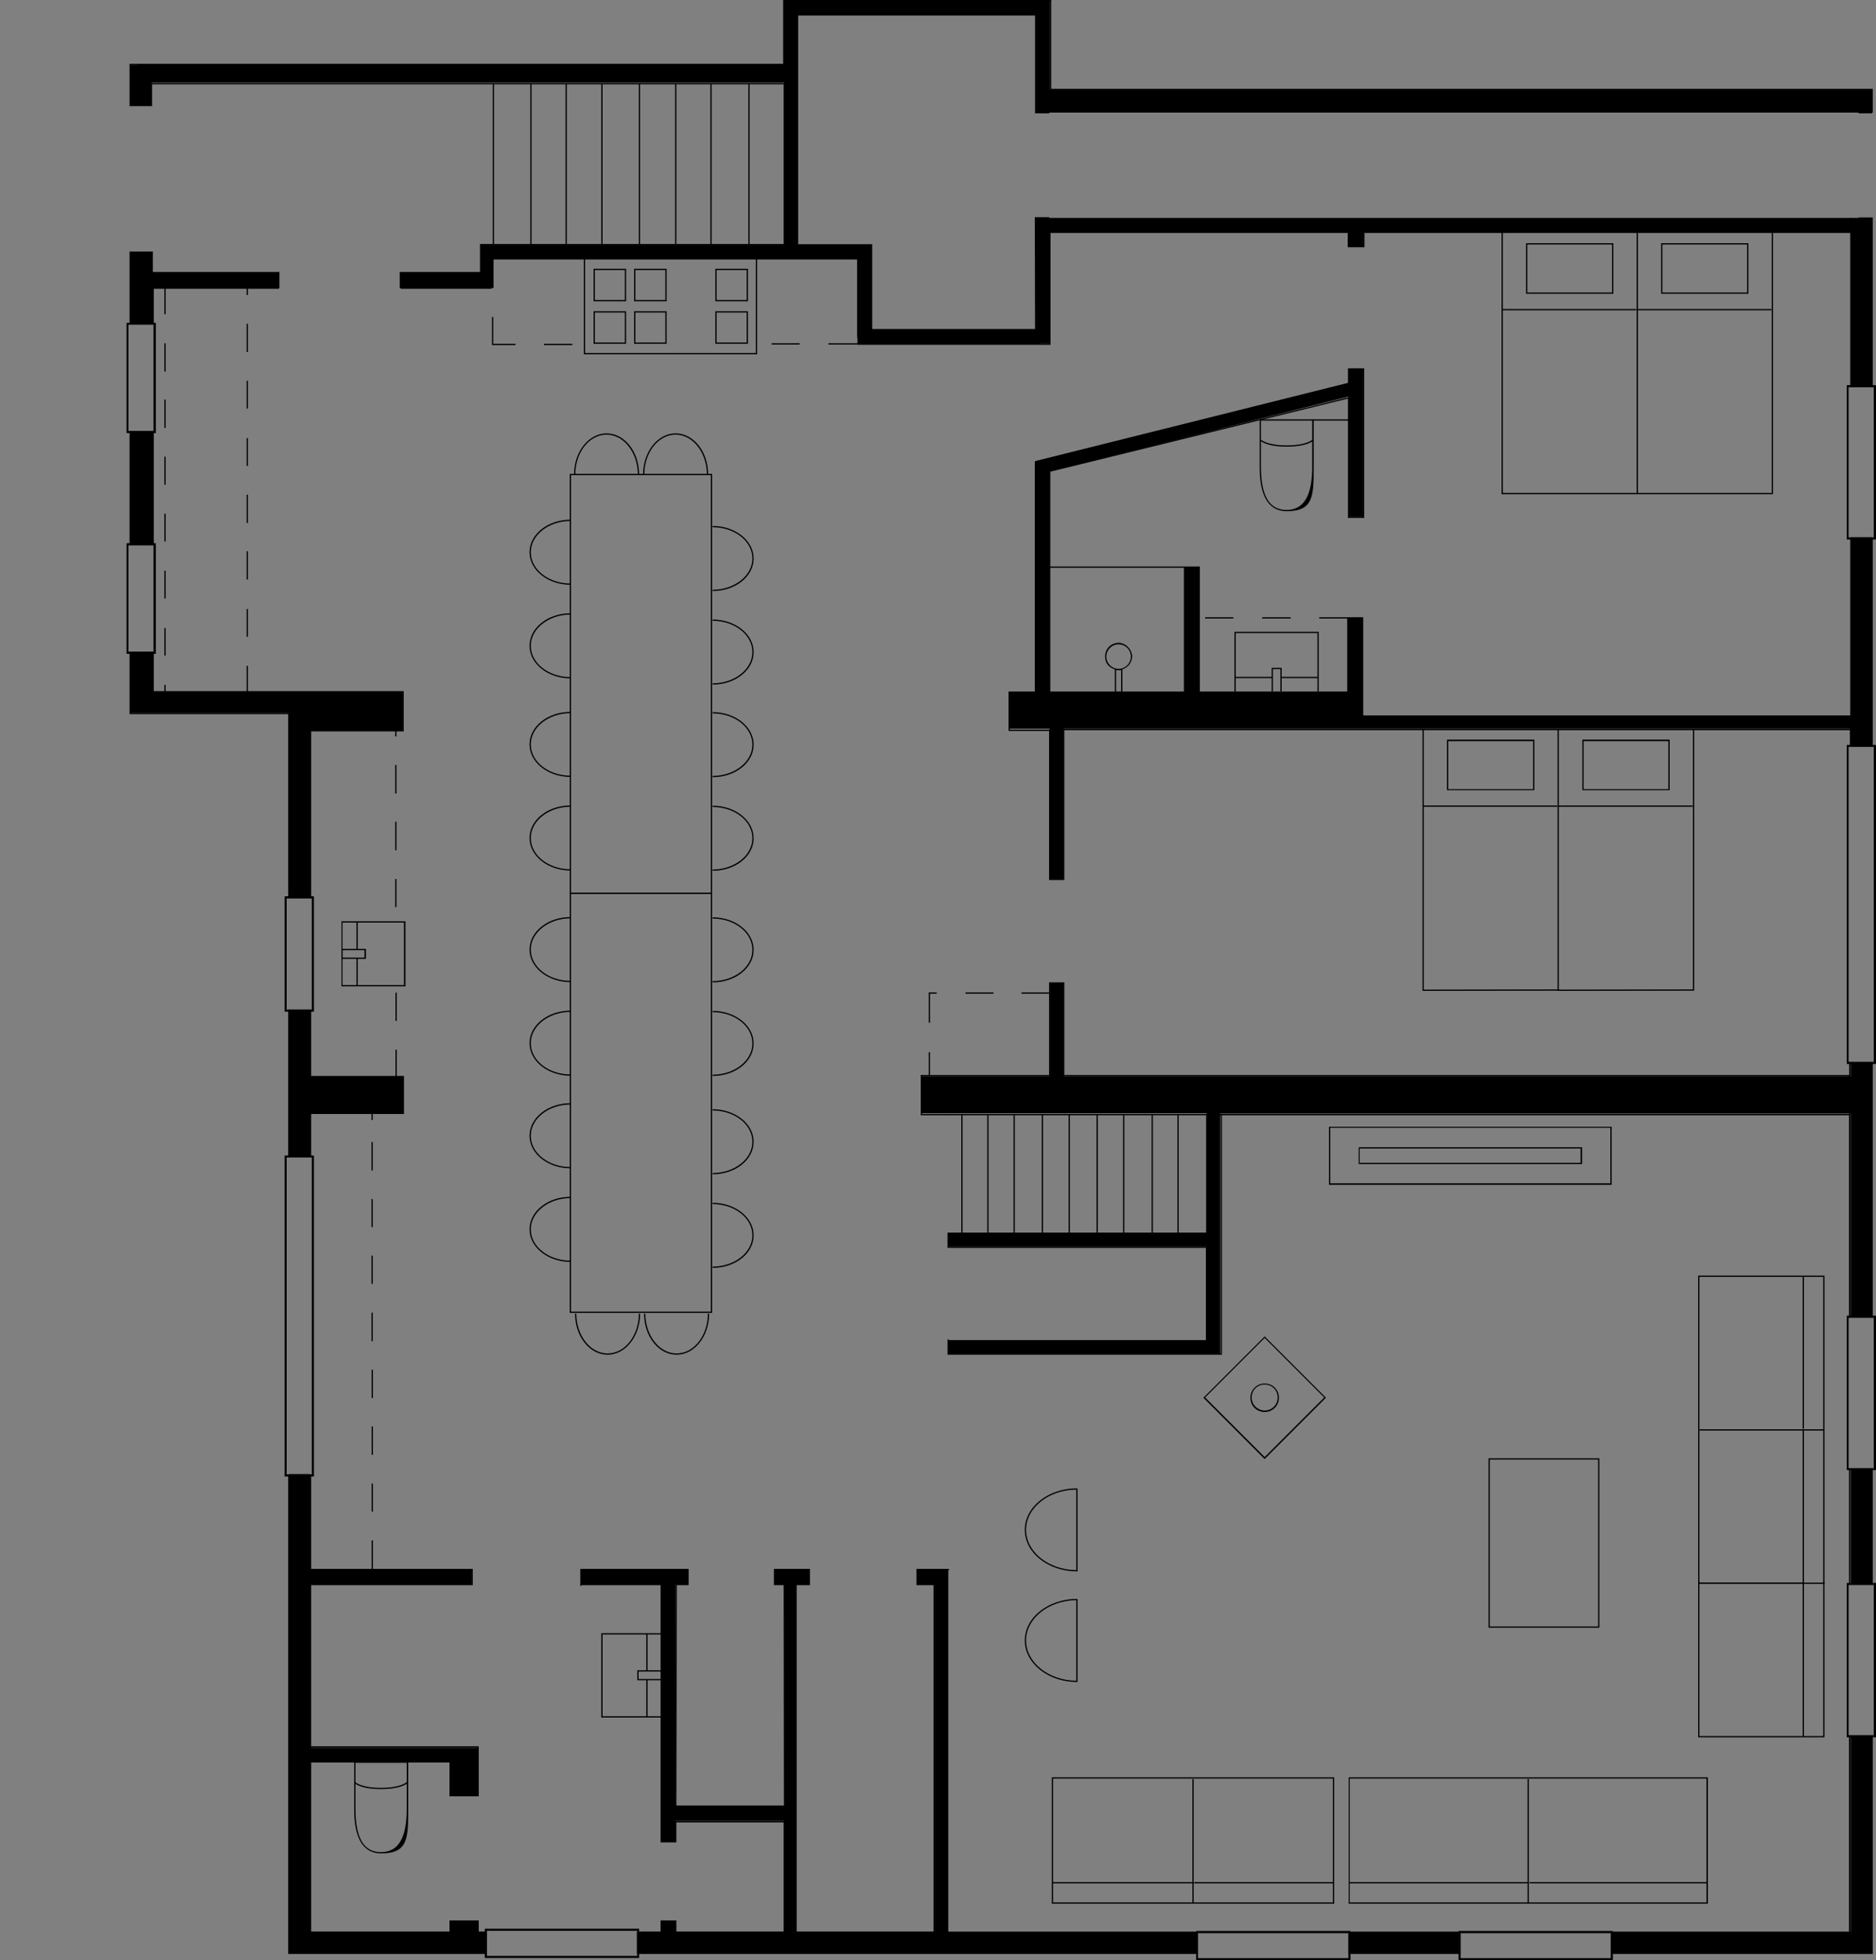 <svg xmlns="http://www.w3.org/2000/svg" id="Laag_1" viewBox="0 0 750 783.4"><rect x="0" y="0" width="750" height="783.4" fill="#808080" stroke="none"/><defs><style>      .st0, .st1 {        fill: none;      }      .st2 {        fill: #fff;      }      .st1 {        stroke: #000;        stroke-miterlimit: 10;        stroke-width: .5px;      }    </style></defs><g><path d="M503.6,167.6v18.8c0,4.4.1,17.9,10.8,17.9s10.8-6,10.8-17.7v-19h-21.5ZM524.6,186.6c0,11.6-3.4,17.2-10.3,17.2s-10.2-5.7-10.2-17.4v-10s0-.6,0-.6v-7.7s20.5,0,20.5,0v18.5Z"></path><path d="M514.4,178.5c-8.3,0-10.6-2.4-10.7-2.5l.4-.3-.2.2.2-.2s2.3,2.3,10.3,2.3,10.3-2.3,10.3-2.3l.4.3c0,.1-2.4,2.5-10.7,2.5Z"></path></g><g><path d="M141.6,704v18.8c0,4.4.1,17.9,10.8,17.9s10.8-6,10.8-17.7v-19h-21.5ZM162.6,723c0,11.6-3.4,17.2-10.3,17.2s-10.2-5.7-10.2-17.4v-10s0-.6,0-.6v-7.7s20.5,0,20.5,0v18.5Z"></path><path d="M152.3,715c-8.3,0-10.6-2.4-10.7-2.5l.4-.3s2.3,2.3,10.3,2.3,10.3-2.3,10.3-2.3l.4.3c0,.1-2.4,2.5-10.7,2.5Z"></path></g><path d="M595.1,582.8v67.7h44.3v-67.7h-44.3ZM638.9,650h-43.3v-66.7h43.3v66.7Z"></path><g><path d="M227.8,356.8v167.9h56.9v-167.9h-56.9ZM284.2,524.2h-55.9v-166.9h55.9v166.9Z"></path><path d="M227.8,189.4v167.9h56.9v-167.9h-56.9ZM228.3,356.8v-166.9h55.9v166.9h-55.9Z"></path><g><path d="M255.5,189.6h-.5c0-8.7-5.6-15.9-12.5-15.9s-12.5,7.1-12.5,15.9h-.5c0-9,5.8-16.4,13-16.4s13,7.3,13,16.4Z"></path><path d="M283.1,189.6h-.5c0-8.7-5.6-15.9-12.5-15.9s-12.5,7.1-12.5,15.9h-.5c0-9,5.8-16.4,13-16.4s13,7.3,13,16.4Z"></path></g><g><path d="M284.9,236.2v-.5c8.7,0,15.9-5.6,15.9-12.5s-7.1-12.5-15.9-12.5v-.5c9,0,16.4,5.8,16.4,13s-7.3,13-16.4,13Z"></path><path d="M284.9,273.6v-.5c8.7,0,15.9-5.6,15.9-12.5s-7.1-12.5-15.9-12.5v-.5c9,0,16.4,5.8,16.4,13s-7.3,13-16.4,13Z"></path></g><g><path d="M284.9,310.6v-.5c8.7,0,15.9-5.6,15.9-12.5s-7.1-12.5-15.9-12.5v-.5c9,0,16.4,5.8,16.4,13s-7.3,13-16.4,13Z"></path><path d="M284.9,348v-.5c8.7,0,15.9-5.6,15.9-12.5s-7.1-12.5-15.9-12.5v-.5c9,0,16.4,5.8,16.4,13s-7.3,13-16.4,13Z"></path></g><g><path d="M284.9,392.6v-.5c8.7,0,15.9-5.6,15.9-12.5s-7.1-12.5-15.9-12.5v-.5c9,0,16.4,5.8,16.4,13s-7.3,13-16.4,13Z"></path><path d="M284.9,430v-.5c8.7,0,15.9-5.6,15.9-12.5s-7.1-12.5-15.9-12.5v-.5c9,0,16.4,5.8,16.4,13s-7.3,13-16.4,13Z"></path></g><g><path d="M284.9,469.3v-.5c8.7,0,15.9-5.6,15.9-12.5s-7.1-12.5-15.9-12.5v-.5c9,0,16.4,5.8,16.4,13s-7.3,13-16.4,13Z"></path><path d="M284.9,506.7v-.5c8.7,0,15.9-5.6,15.9-12.5s-7.1-12.5-15.9-12.5v-.5c9,0,16.4,5.8,16.4,13s-7.3,13-16.4,13Z"></path></g><g><path d="M270.5,541.4c-7.2,0-13-7.3-13-16.4h.5c0,8.7,5.6,15.9,12.5,15.9s12.5-7.1,12.5-15.9h.5c0,9-5.8,16.4-13,16.4Z"></path><path d="M242.9,541.4c-7.2,0-13-7.3-13-16.4h.5c0,8.7,5.6,15.9,12.5,15.9s12.5-7.1,12.5-15.9h.5c0,9-5.8,16.4-13,16.4Z"></path></g><g><path d="M228.1,504.3c-9,0-16.4-5.8-16.4-13s7.3-13,16.4-13v.5c-8.7,0-15.9,5.6-15.9,12.5s7.1,12.5,15.9,12.5v.5Z"></path><path d="M228.1,466.9c-9,0-16.4-5.8-16.4-13s7.3-13,16.4-13v.5c-8.7,0-15.9,5.6-15.9,12.5s7.1,12.5,15.9,12.5v.5Z"></path></g><g><path d="M228.1,429.9c-9,0-16.4-5.8-16.4-13s7.3-13,16.4-13v.5c-8.7,0-15.9,5.6-15.9,12.5s7.1,12.5,15.9,12.5v.5Z"></path><path d="M228.1,392.5c-9,0-16.4-5.8-16.4-13s7.3-13,16.4-13v.5c-8.7,0-15.9,5.6-15.9,12.5s7.1,12.5,15.9,12.5v.5Z"></path></g><g><path d="M228.1,347.9c-9,0-16.4-5.8-16.4-13s7.3-13,16.4-13v.5c-8.7,0-15.9,5.6-15.9,12.5s7.1,12.5,15.9,12.5v.5Z"></path><path d="M228.1,310.5c-9,0-16.4-5.8-16.4-13s7.3-13,16.4-13v.5c-8.7,0-15.9,5.6-15.9,12.5s7.1,12.5,15.9,12.5v.5Z"></path></g><g><path d="M228.1,271.1c-9,0-16.4-5.8-16.4-13s7.3-13,16.4-13v.5c-8.7,0-15.9,5.6-15.9,12.5s7.1,12.5,15.9,12.5v.5Z"></path><path d="M228.1,233.7c-9,0-16.4-5.8-16.4-13s7.3-13,16.4-13v.5c-8.7,0-15.9,5.6-15.9,12.5s7.1,12.5,15.9,12.5v.5Z"></path></g></g><path d="M233.4,103.2v38.4h69.3v-38.4h-69.3ZM302.2,141.1h-68.3v-37.4h68.3v37.4Z"></path><path d="M237.3,107.4v13h13v-13h-13ZM249.8,119.9h-12v-12h12v12Z"></path><path d="M253.5,107.4v13h13v-13h-13ZM266,119.9h-12v-12h12v12Z"></path><path d="M237.3,124.4v13h13v-13h-13ZM249.8,136.9h-12v-12h12v12Z"></path><path d="M253.5,124.4v13h13v-13h-13ZM266,136.9h-12v-12h12v12Z"></path><path d="M286,107.4v13h13v-13h-13ZM298.5,119.9h-12v-12h12v12Z"></path><path d="M286,124.4v13h13v-13h-13ZM298.5,136.9h-12v-12h12v12Z"></path><g><polygon points="258.4 686.1 258.4 671.3 258.9 671.3 258.9 686.1 258.4 686.1"></polygon><rect x="258.4" y="652.8" width=".5" height="14.9"></rect><g><polygon points="264.4 686.4 240.4 686.4 240.4 652.7 264.4 652.7 264.4 653.2 240.9 653.2 240.9 685.9 264.4 685.9 264.4 686.4"></polygon><polygon points="264.4 671.5 254.8 671.5 254.8 667.5 264.4 667.5 264.4 668 255.3 668 255.3 671 264.4 671 264.4 671.5"></polygon></g></g><g><polygon points="527.2 276.4 526.7 276.4 526.7 253 494 253 494 276.4 493.5 276.4 493.5 252.5 527.2 252.5 527.2 276.4"></polygon><polygon points="508.6 271 493.8 271 493.8 270.5 508.6 270.5 508.6 271"></polygon><rect x="512.2" y="270.5" width="14.9" height=".5"></rect><polygon points="512.4 276.4 511.9 276.4 511.9 267.4 508.9 267.4 508.9 276.4 508.4 276.4 508.4 266.9 512.4 266.9 512.4 276.4"></polygon></g><g><path d="M445.7,267.3v9.7h3v-9.7h-3ZM448.2,267.8v8.7h-2v-8.7h2Z"></path><path d="M447.2,256.9c-3,0-5.4,2.4-5.4,5.4s1.7,4.5,3.9,5.2c.5.1,1,.2,1.5.2s1,0,1.5-.2c2.2-.7,3.9-2.7,3.9-5.2s-2.4-5.4-5.4-5.4ZM447.2,267.3c-2.7,0-4.9-2.2-4.9-4.9s2.2-4.9,4.9-4.9,4.9,2.2,4.9,4.9-2.2,4.9-4.9,4.9Z"></path></g><g><g><path d="M420.5,710.3v50.5h112.9v-50.5h-112.9ZM532.9,760.3h-111.9v-49.5h111.9v49.5Z"></path><polygon points="477.2 752.7 420.8 752.7 420.8 752.2 476.7 752.2 476.7 711 477.2 711 477.2 752.7"></polygon><rect x="477.4" y="752.2" width="55.8" height=".5"></rect><rect x="476.7" y="752.5" width=".5" height="8.1"></rect></g><g><path d="M539.2,710.3v50.5h143.6v-50.5h-143.6ZM682.2,760.3h-142.6v-49.5h142.6v49.5Z"></path><polygon points="611.2 752.7 539.4 752.7 539.4 752.2 610.7 752.2 610.7 711 611.2 711 611.2 752.7"></polygon><rect x="611.5" y="752.2" width="71" height=".5"></rect><rect x="610.7" y="752.5" width=".5" height="8.1"></rect></g></g><g><g><path d="M678.9,509.8v123.2h50.5v-123.2h-50.5ZM728.9,632.5h-49.5v-122.2h49.5v122.2Z"></path><polygon points="721.2 632.8 720.7 632.8 720.7 571.7 679.5 571.7 679.5 571.2 721.2 571.2 721.2 632.8"></polygon><rect x="720.7" y="510.1" width=".5" height="60.9"></rect><rect x="721" y="571.2" width="8.1" height=".5"></rect></g><path class="st1" d="M679.1,632.8"></path><polygon points="729.4 694.3 678.9 694.3 678.9 632.1 679.4 632.1 679.4 693.8 728.9 693.8 728.9 632.1 729.4 632.1 729.4 694.3"></polygon><polygon points="721.2 694.1 720.7 694.1 720.7 633 679.5 633 679.5 632.5 721.2 632.5 721.2 694.1"></polygon><path class="st1" d="M684.1,678.7"></path></g><g><path d="M531.3,450.3v23.2h113v-23.2h-113ZM643.8,472.9h-112v-22.2h112v22.2Z"></path><path d="M543.2,458.5v6.7h89.3v-6.7h-89.3ZM631.9,464.7h-88.3v-5.7h88.3v5.7Z"></path></g><g><path d="M136.5,368.2v26h25.6v-26h-25.6ZM161.5,393.7h-24.6v-25h24.6v25Z"></path><rect x="142.5" y="368.4" width=".5" height="11"></rect><rect x="142.5" y="383" width=".5" height="11"></rect><path d="M136.5,379.2v4h9.8v-4h-9.8ZM145.7,382.7h-8.8v-3h8.8v3Z"></path></g><g><path d="M430.6,594.8c-11.5,0-20.9,7.4-20.9,16.6s9.4,16.6,20.9,16.6h.2v-33.1h-.2ZM430.3,627.5c-11.1-.1-20.1-7.3-20.1-16.1s9-16,20.1-16.1v32.1Z"></path><path d="M430.6,639c-11.5,0-20.9,7.4-20.9,16.6s9.4,16.6,20.9,16.6h.2v-33.1h-.2ZM430.3,671.7c-11.1-.1-20.1-7.3-20.1-16.1s9-16,20.1-16.1v32.1Z"></path></g><g><polygon points="708.8 197.5 654.3 197.5 654.3 92.9 654.8 92.9 654.8 197 708.3 197 708.3 92.9 708.8 92.9 708.8 197.5"></polygon><path d="M664.1,97.2v20.2h34.9v-20.2h-34.9ZM698.5,116.9h-33.9v-19.2h33.9v19.2Z"></path><rect x="654.5" y="123.5" width="53.7" height=".5"></rect><polygon points="654.5 197.5 600.3 197.5 600.3 92.9 600.8 92.9 600.8 197 654.5 197 654.5 197.5"></polygon><path d="M610.1,97.2v20.2h34.9v-20.2h-34.9ZM644.5,116.9h-33.9v-19.2h33.9v19.2Z"></path><rect x="600.5" y="123.5" width="53.7" height=".5"></rect></g><g><polygon points="622.7 396 622.7 291.3 623.2 291.3 623.2 395.5 676.8 395.4 676.8 291.3 677.3 291.3 677.3 395.9 622.7 396"></polygon><path d="M632.6,295.6v20.2h34.9v-20.2h-34.9ZM667,315.4h-33.9v-19.2h33.9v19.2Z"></path><rect x="623" y="321.9" width="53.7" height=".5"></rect><polygon points="568.7 396 568.7 291.3 569.2 291.3 569.2 395.5 623 395.4 623 395.9 568.7 396"></polygon><path d="M578.5,295.6v20.2h34.9v-20.2h-34.9ZM612.9,315.4h-33.9v-19.2h33.9v19.2Z"></path><rect x="568.9" y="321.9" width="53.7" height=".5"></rect></g><g><path d="M505.6,534.1l-24.5,24.5,24.5,24.5,24.5-24.5-24.5-24.5ZM481.8,558.5l23.8-23.8,23.8,23.8-23.8,23.8-23.8-23.8Z"></path><path d="M505.6,552.9c-3.1,0-5.7,2.5-5.7,5.7s2.5,5.7,5.7,5.7,5.7-2.5,5.7-5.7-2.5-5.7-5.7-5.7ZM505.6,563.7c-2.8,0-5.2-2.3-5.2-5.2s2.3-5.2,5.2-5.2,5.2,2.3,5.2,5.2-2.3,5.2-5.2,5.2Z"></path></g><g><path d="M124,430.3v-26.9h-8.5v59.2h8.5v-17.6h37.2v-14.7h-37.2ZM739.9,586.7v46.8h8.6v-46.8h-8.6ZM739.9,693.4v78.7h-361.2v-144.8h-12.1v6h7v138.9h-55.4v-138.9h5.3v-6h-13.9v6h3.9v88.3h-43.5v-88.3h5v-6h-42.8v5.7c-.1,0-.1.3-.1.3h32.2v102.7h5.7v-8.3h43.5v44.4h-43.5v-4.4h-5.7v4.4h-9.7v8.6h224.4v-8.1h60v8.1h45v-8.1h59.9v8.1h104.5v-2.5h0v-84.8h-8.6ZM191.1,772.1v-4.4h-11.2v4.4h-55.9v-67.9h55.9v13.5h11.2v-19.2h-67.1v-65.3h64.6v-6h-64.6v-38.1h-8.5v191.5h79.2v-8.6h-3.6ZM61.5,276.6V115.4h50v-6.2h-50.9v-8.5h-8.6v29.1h9.3v42.4h-9.3v45.8h9.3v42.4h-9.3v24.5h63.4v74.1h8.5v-67h37.1v-15.4H61.5ZM739.9,214.7v71.3h-195.2v-39.2h-5.9v29.7h-59.4v-50h-5.9v50h-53.9v-88.1l103.5-25.9,1.2-.3,14.8-3.7v48h5.9v-59.2h-5.9v5.8h-.3c0,0-.1,0-.1,0l-124.8,31.2v.3c0,0-.2,0-.2,0v91.9h-10.5v14.7h16.4v60.1h5.5v-60.1h119.4c0,0,195.2,0,195.2,0v7.2h8.6v-83.8h-8.6ZM739.9,424.3v5.9h-314.6v-37.4h-5.5v37.4h-51.4v14.7h114v47.9h-103.5v5.4h103.5v37.5h-103.5v5.5h105.3c0,0,3.6,0,3.6,0v-96.2h252.1v81.7h8.6v-102.4h-8.6ZM748.4,87.4v-.5h-5.4v.5h-3.2c0,.1-320.3.1-320.3.1v-.7h-5.4v2.7h-.1v42.3h-65.6v-33.9h-5.7c0,0-23.9,0-23.9,0V5.7h95.2v39.1h.1v.5h5.4v-.5h323.5v.5h5.4v-9.5h-328.7V5.7h0V0h-106.3v25.7H54.9v.3h-2.9v16.1h8.6v-9.1h252.9v64.9h-121.3v11.3h-32v6.2h36.3v-.7h.4v-11.5h145.8v31.8h.3v2.5h72.8v-.2h3.9v-44.5h119.4v5.7h5.9v-4.5h0v-1.3h194.8v62h8.6v-67.4h0Z"></path><g><rect x="739.9" y="87.1" width="8.5" height=".5"></rect><rect x="414.1" y="44.5" width="325.9" height=".5"></rect><g><polygon points="270.4 772.5 269.9 772.5 269.9 768 264.6 768 264.6 772.1 264.1 772.1 264.1 767.5 270.4 767.5 270.4 772.5"></polygon><polygon points="313.8 772.5 313.3 772.5 313.3 728.3 270.4 728.3 270.4 736.3 264.1 736.3 264.1 633.5 232.1 633.5 232.1 633 264.6 633 264.6 735.8 269.9 735.8 269.9 727.8 313.8 727.8 313.8 772.5"></polygon><g><rect x="148.5" y="456.4" width=".5" height="11.4"></rect><rect x="148.5" y="444.9" width=".5" height="2.7"></rect><rect x="148.5" y="479.2" width=".5" height="11.2"></rect><rect x="148.5" y="501.8" width=".5" height="11.3"></rect><rect x="148.5" y="524.6" width=".5" height="11.4"></rect><rect x="148.6" y="547.4" width=".5" height="11.3"></rect><rect x="148.6" y="570.1" width=".5" height="11.3"></rect><rect x="148.6" y="592.9" width=".5" height="11.2"></rect><rect x="148.6" y="615.6" width=".5" height="11.7"></rect><rect x="158.1" y="419.5" width=".5" height="10.7"></rect><rect x="158.1" y="396.7" width=".5" height="11.3"></rect><rect x="158" y="351.3" width=".5" height="11.2"></rect><rect x="158" y="328.4" width=".5" height="11.4"></rect><rect x="158" y="305.7" width=".5" height="11.4"></rect><rect x="158" y="292.1" width=".5" height="2.2"></rect><rect x="197" y="33.4" width=".5" height="64.3"></rect><rect x="212" y="33.4" width=".5" height="64.3"></rect><rect x="226.1" y="33.4" width=".5" height="64.3"></rect><rect x="240.4" y="33.4" width=".5" height="64.3"></rect><rect x="255.4" y="33.4" width=".5" height="64.3"></rect><rect x="269.9" y="33.4" width=".5" height="64.3"></rect><rect x="284" y="33.4" width=".5" height="64.3"></rect><rect x="299.2" y="33.4" width=".5" height="64.3"></rect><g><rect x="419.6" y="226.4" width="53.9" height=".5"></rect><g><rect x="422.8" y="276.4" width="48.3" height=".5"></rect><polygon points="479.7 276.5 479.2 276.5 479.2 226.9 473.8 226.9 473.8 276.5 473.3 276.5 473.3 226.4 479.7 226.4 479.7 276.5"></polygon><g><polygon points="488.5 541.4 378.8 541.4 378.8 535.3 379.3 535.3 379.3 540.9 488 540.9 488 445.4 488.5 445.4 488.5 541.4"></polygon><polygon points="482.6 536.1 379 536.1 379 535.6 482.1 535.6 482.1 498.7 378.8 498.7 378.8 492.6 482.2 492.6 482.2 445.4 482.7 445.4 482.7 493.1 379.3 493.1 379.3 498.2 482.6 498.2 482.6 536.1"></polygon><g><rect x="384.3" y="445.4" width=".5" height="47.5"></rect><rect x="394.7" y="445.4" width=".5" height="47.5"></rect><rect x="405.2" y="445.4" width=".5" height="47.5"></rect><rect x="416.5" y="445.4" width=".5" height="47.5"></rect><rect x="427.2" y="445.4" width=".5" height="47.5"></rect><rect x="438.4" y="445.4" width=".5" height="47.5"></rect><rect x="449" y="445.4" width=".5" height="47.5"></rect><rect x="460.4" y="445.4" width=".5" height="47.5"></rect><rect x="470.7" y="445.4" width=".5" height="47.5"></rect></g><g><polygon points="739.8 445.4 739.3 445.4 739.3 430.1 419.7 430.1 419.7 429.6 739.8 429.6 739.8 445.4"></polygon><g><polygon points="740.2 93.1 545.2 93.1 545.2 92.6 739.7 92.6 739.7 87.1 740.2 87.1 740.2 93.1"></polygon><rect x="413.9" y="87.1" width="326" height=".5"></rect><polygon points="414.3 132 348.2 132 348.2 98.1 318.6 98.1 318.6 5.7 414.3 5.7 414.3 45.3 413.8 45.3 413.8 6.2 319.1 6.2 319.1 97.6 348.7 97.6 348.7 131.5 413.8 131.5 413.7 86.8 414.2 86.8 414.3 132"></polygon><g><line class="st0" x1="524.9" y1="167.8" x2="539.1" y2="167.8"></line><rect x="524.9" y="167.6" width="14.2" height=".5"></rect></g><polygon points="538.8 98.8 538.8 92.9 539.4 92.9 539.4 98.2 544.9 98.2 544.9 92.9 545.5 92.9 545.5 98.8 538.8 98.8"></polygon><polygon points="422.8 276.9 419.4 276.9 419.4 188.2 419.6 188.1 539.4 158.7 539.4 206.5 544.9 206.5 544.9 147.7 539.4 147.7 539.4 153.8 538.9 153.8 538.9 147.2 545.4 147.2 545.4 207 538.9 207 538.9 159.3 419.9 188.5 419.9 276.4 422.8 276.4 422.8 276.9"></polygon><g><polygon points="313.9 722.2 269.9 722.2 269.9 721.9 270.1 632.8 270.6 632.8 270.4 721.7 313.4 721.7 313.3 632.8 313.8 632.8 313.9 722.2"></polygon><polygon points="191.4 772.1 190.9 772.1 190.9 768 180.2 768 180.2 772.1 179.7 772.1 179.7 767.5 191.4 767.5 191.4 772.1"></polygon><path d="M124.4,698v-64.5h64.6v-6.5h-65.1v71.4h67v19h-10.7v-13.5h-55.8v.5h55.3v13.5h11.7v-20h-67ZM188.5,627.5v5.5h-64.1v-5.5h64.1Z"></path><g><polygon points="194.7 771.9 194.7 772.4 123.9 772.4 123.9 698.2 124.4 698.2 124.4 771.9 194.7 771.9"></polygon><rect x="254.7" y="771.9" width="124.2" height=".5"></rect></g><polygon points="232.5 633.7 232 633.7 232 627 233.6 627 233.6 627.5 232.5 627.5 232.5 633.7"></polygon><g><polygon points="373.7 772.1 373.2 772.1 373.2 633.5 366.4 633.5 366.4 627 379.4 627 379.4 627.5 366.9 627.5 366.9 633 373.7 633 373.7 772.1"></polygon><polygon points="318.5 772.1 318 772.1 318 633 323.3 633 323.3 627.5 309.9 627.5 309.9 633 313.6 633 313.6 633.5 309.4 633.5 309.4 627 323.8 627 323.8 633.5 318.5 633.5 318.5 772.1"></polygon><polygon points="275.3 633.5 270.4 633.5 270.4 633 274.8 633 274.8 627.5 232.7 627.5 232.7 627 275.3 627 275.3 633.5"></polygon><g><polygon points="739.8 445.2 739.8 526.7 739.2 526.7 739.2 445.7 379.4 445.7 379.4 445.2 739.8 445.2"></polygon><rect x="739.2" y="586.7" width=".5" height="46.8"></rect><polygon points="739.2 693.4 739.8 693.4 739.8 772.5 378.6 772.5 378.6 627.2 379.1 627.2 379.1 772 739.2 772 739.2 693.4"></polygon></g><polygon points="420 137.8 342.8 137.8 342.8 103.7 302.4 103.7 302.4 103.2 343.3 103.2 343.3 137.3 419.5 137.3 419.5 92.6 545.2 92.6 545.2 93.1 420 93.1 420 137.8"></polygon><polygon points="379.7 445.7 368.1 445.7 368.1 429.6 419.4 429.6 419.4 392.6 425.5 392.6 425.5 429.9 425 429.9 425 393.1 419.9 393.1 419.9 430.1 368.6 430.1 368.6 445.2 379.7 445.2 379.7 445.7"></polygon><g><polygon points="740.1 291.6 739.6 291.6 739.6 286.4 544.5 286.4 544.5 247.2 539.1 247.2 539.1 276.9 471.2 276.9 471.2 276.4 538.6 276.4 538.6 246.7 545 246.7 545 285.9 740.1 285.9 740.1 291.6"></polygon><g><rect x="739.7" y="214.7" width=".5" height="71.3"></rect><rect x="739.7" y="92.9" width=".5" height="61.9"></rect></g><g><rect x="60.6" y="172.2" width=".5" height="45.8"></rect><polygon points="160.9 276.7 60.6 276.7 60.6 260.4 61.1 260.4 61.1 276.2 161.4 276.2 161.4 292.3 124.4 292.3 124.4 359.1 123.9 359.1 123.9 291.8 160.9 291.8 160.9 276.7"></polygon><rect x="123.9" y="589.2" width=".5" height="38.1"></rect><polygon points="161.5 430 161.5 445.2 124.4 445.2 124.4 462.6 123.9 462.6 123.9 444.7 161 444.7 161 430.5 123.9 430.5 123.9 403.4 124.4 403.4 124.4 430 161.5 430"></polygon><polygon points="51.8 129.8 51.8 100.5 61.1 100.5 61.1 108.7 111.7 108.7 111.7 115.1 61.1 115.1 61.1 129.8 60.6 129.8 60.6 114.6 111.2 114.6 111.2 109.2 111.2 109.2 60.6 109.2 60.6 101 52.3 101 52.3 129.8 51.8 129.8"></polygon><rect x="51.8" y="172.2" width=".5" height="45.8"></rect><polygon points="115.2 285.4 51.8 285.4 51.8 260.4 52.3 260.4 52.3 284.9 115.7 284.9 115.7 359.1 115.2 359.1 115.2 285.4"></polygon><rect x="115.2" y="403.4" width=".5" height="59.2"></rect><polygon points="194.7 780.4 194.7 780.9 115.2 780.9 115.2 589.2 115.7 589.2 115.7 780.4 194.7 780.4"></polygon><rect x="254.7" y="780.4" width="224.4" height=".5"></rect><rect x="539" y="780.4" width="45" height=".5"></rect><polygon points="748.7 693.4 748.7 780.9 643.9 780.9 643.9 780.4 748.2 780.4 748.2 693.4 748.7 693.4"></polygon><rect x="748.2" y="586.7" width=".5" height="46.8"></rect><rect x="748.2" y="424.3" width=".5" height="102.4"></rect><rect x="748.2" y="214.7" width=".5" height="83.8"></rect><rect x="748.2" y="86.9" width=".5" height="67.9"></rect></g><g><polygon points="739.3 424.3 739.8 424.3 739.8 425.2 739.8 429.6 739.8 429.9 739.3 429.9 739.3 429.6 739.3 425.2 739.3 424.3"></polygon><polygon points="740.1 291.3 740.1 291.6 740.1 297.7 740.1 298.5 739.6 298.5 739.6 298.1 739.6 297.7 739.6 291.8 425.5 291.8 425.5 351.7 419.4 351.7 419.4 292.1 403.2 292.1 403.2 276.4 413.8 276.4 413.8 184.3 414 184.3 538.9 153.1 538.9 153.1 539 153.3 539 153.6 538.9 153.6 414.3 184.7 414.3 276.9 403.7 276.9 403.7 291.6 419.9 291.6 419.9 351.2 425 351.2 425 291.3 740.1 291.3"></polygon></g></g><g><rect x="65.7" y="251" width=".5" height="11"></rect><rect x="65.7" y="228.1" width=".5" height="11.1"></rect><rect x="65.7" y="205.3" width=".5" height="11.1"></rect><rect x="65.7" y="182.5" width=".5" height="11.2"></rect><rect x="65.7" y="159.7" width=".5" height="11.3"></rect><rect x="65.7" y="137.2" width=".5" height="11.3"></rect><rect x="98.6" y="266.1" width=".5" height="10.4"></rect><rect x="98.6" y="243.4" width=".5" height="11.1"></rect><rect x="98.6" y="220.3" width=".5" height="11.3"></rect><rect x="98.6" y="197.7" width=".5" height="11.3"></rect><rect x="98.6" y="175.1" width=".5" height="11.1"></rect><rect x="98.6" y="152.2" width=".5" height="11.1"></rect><rect x="98.6" y="129.4" width=".5" height="11.3"></rect><rect x="98.6" y="114.8" width=".5" height="3.1"></rect><rect x="65.7" y="273.7" width=".5" height="3.1"></rect><rect x="65.7" y="108.9" width=".5" height="16.7"></rect></g><polygon points="197.3 115.1 159.8 115.1 159.8 108.7 191.9 108.7 191.9 97.5 313.3 97.5 313.3 33.7 60.8 33.7 60.8 42.4 51.8 42.4 51.8 25.5 313.1 25.5 313.1 -.2 420.3 -.2 420.3 35.5 748.7 35.5 748.7 45 739.9 45 739.9 44.5 748.2 44.5 748.2 36 419.8 36 419.8 .3 313.6 .3 313.6 26 52.3 26 52.3 41.9 60.3 41.9 60.3 33.2 313.8 33.2 313.8 98 192.4 98 192.4 109.2 160.3 109.2 160.3 114.6 196.8 114.6 196.8 103.2 233.6 103.2 233.6 103.7 197.3 103.7 197.3 115.1"></polygon><g><polygon points="371.8 408.7 371.3 408.7 371.3 396.6 374.5 396.6 374.5 397.1 371.8 397.1 371.8 408.7"></polygon><rect x="371.3" y="420.5" width=".5" height="9.4"></rect><rect x="386" y="396.6" width="11.2" height=".5"></rect><rect x="408.4" y="396.6" width="11.2" height=".5"></rect></g></g></g></g></g></g></g></g></g></g></g><rect x="481.8" y="246.7" width="11.3" height=".5"></rect><rect x="504.6" y="246.7" width="11.4" height=".5"></rect><rect x="527.4" y="246.7" width="11.5" height=".5"></rect><polygon points="206.1 137.9 196.7 137.9 196.7 126.7 197.2 126.7 197.2 137.4 206.1 137.4 206.1 137.9"></polygon><rect x="217.5" y="137.4" width="11.3" height=".5"></rect><rect x="308.5" y="137.2" width="11.2" height=".5"></rect><rect x="331.2" y="137.2" width="12" height=".5"></rect><g><path class="st2" d="M114.2,358.6v45.2h10.8v-45.2h-10.8ZM124.6,403.4h-10v-44.3h10v44.3Z"></path><path d="M113.8,358.2v46.1h11.7v-46.1h-11.7ZM124.6,403.4h-10v-44.3h10v44.3Z"></path></g><g><path class="st2" d="M114.2,462.2v127.4h10.8v-127.4h-10.8ZM124.6,589.2h-10v-126.6h10v126.6Z"></path><path d="M113.8,461.8v128.3h11.7v-128.3h-11.7ZM124.6,589.2h-10v-126.6h10v126.6Z"></path></g><g><path class="st2" d="M194.3,771.2v10.8h60.8v-10.8h-60.8ZM254.7,781.6h-60v-9.9h60v9.9Z"></path><path d="M193.8,770.8v11.7h61.7v-11.7h-61.7ZM254.7,781.6h-60v-9.9h60v9.9Z"></path></g><g><path class="st2" d="M478.6,772.1v10.8h60.8v-10.8h-60.8ZM539,782.5h-60v-10h60v10Z"></path><path d="M478.2,771.7v11.7h61.7v-11.7h-61.7ZM539,782.5h-60v-10h60v10Z"></path></g><g><path class="st2" d="M583.6,772.1v10.8h60.8v-10.8h-60.8ZM643.9,782.5h-59.9v-10h59.9v10Z"></path><path d="M583.1,771.7v11.7h61.7v-11.7h-61.7ZM643.9,782.5h-59.9v-10h59.9v10Z"></path></g><g><path class="st2" d="M738.8,633v60.8h10.8v-60.8h-10.8ZM749.1,693.4h-10v-59.9h10v59.9Z"></path><path d="M738.3,632.6v61.7h11.7v-61.7h-11.7ZM749.1,693.4h-10v-59.9h10v59.9Z"></path></g><g><path class="st2" d="M738.8,526.3v60.8h10.8v-60.8h-10.8ZM749.1,586.7h-10v-60h10v60Z"></path><path d="M738.3,525.8v61.7h11.7v-61.7h-11.7ZM749.1,586.7h-10v-60h10v60Z"></path></g><g><path class="st2" d="M738.8,154.4v60.8h10.8v-60.8h-10.8ZM749.1,214.7h-10v-59.9h10v59.9Z"></path><path d="M738.3,153.9v61.7h11.7v-61.7h-11.7ZM749.1,214.7h-10v-59.9h10v59.9Z"></path></g><g><path class="st2" d="M51,129.4v43.3h10.8v-43.3h-10.8ZM61.4,172.2h-10v-42.4h10v42.4Z"></path><path d="M50.6,129v44.1h11.7v-44.1h-11.7ZM61.4,172.2h-10v-42.4h10v42.4Z"></path></g><g><path class="st2" d="M51,217.6v43.3h10.8v-43.3h-10.8ZM61.4,260.4h-10v-42.4h10v42.4Z"></path><path d="M50.6,217.1v44.2h11.7v-44.2h-11.7ZM61.4,260.4h-10v-42.4h10v42.4Z"></path></g><g><path class="st2" d="M738.8,298.1v126.6h10.8v-126.6h-10.8ZM749.1,424.3h-10v-125.8h10v125.8Z"></path><path d="M738.3,297.7v127.5h11.7v-127.5h-11.7ZM749.1,424.3h-10v-125.8h10v125.8Z"></path></g></g></svg>